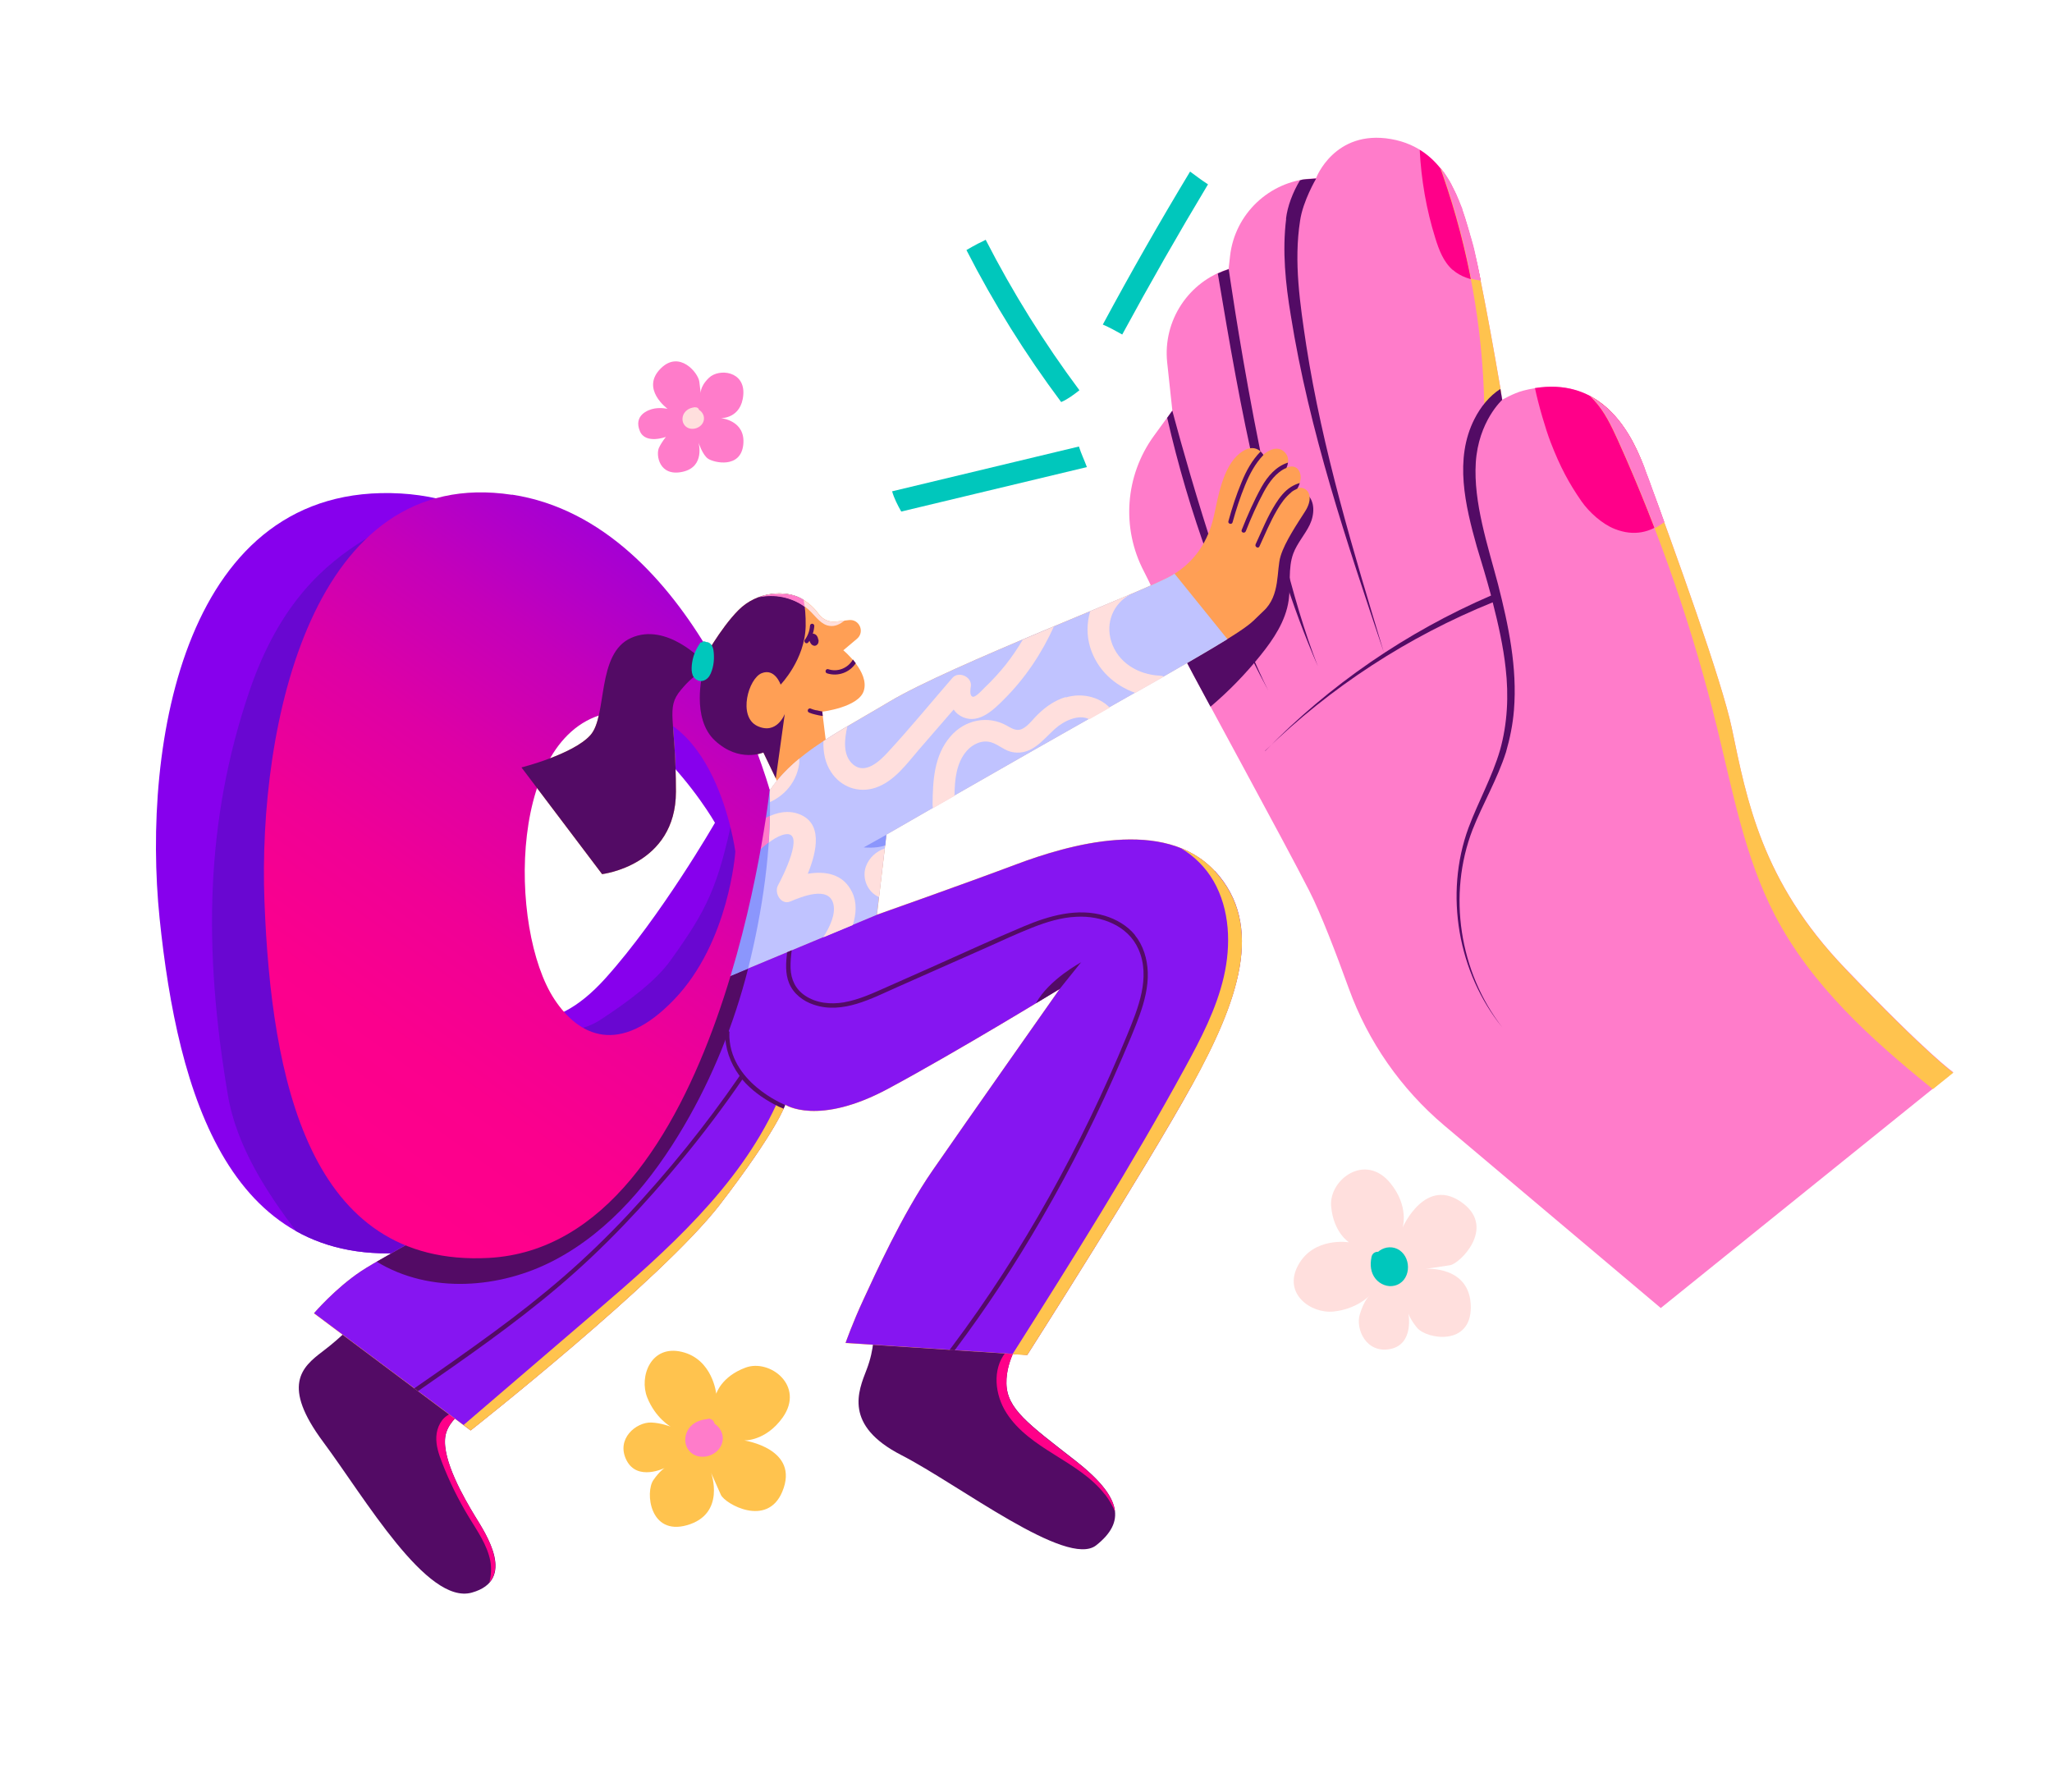 <?xml version="1.0" encoding="UTF-8"?>
<svg id="Warstwa_1" xmlns="http://www.w3.org/2000/svg" xmlns:xlink="http://www.w3.org/1999/xlink" version="1.1" viewBox="0 0 1236.8 1080">
  <!-- Generator: Adobe Illustrator 29.8.2, SVG Export Plug-In . SVG Version: 2.1.1 Build 3)  -->
  <defs>
    <style>
      .st0 {
        fill: #530b65;
      }

      .st1 {
        fill: #ffc34e;
      }

      .st2 {
        fill: #ff7cca;
      }

      .st3 {
        fill: #6907d1;
      }

      .st4 {
        fill: #ffdfdd;
      }

      .st5 {
        fill: #8615f1;
      }

      .st6 {
        fill: #00c7bc;
      }

      .st7 {
        fill: #8b96fc;
      }

      .st8 {
        fill: #c0c3ff;
      }

      .st9 {
        fill: #ff9f55;
      }

      .st10 {
        fill: #8700ed;
      }

      .st11 {
        fill: #ff0089;
      }

      .st12 {
        fill: url(#Gradient_bez_nazwy_20);
      }
    </style>
    <linearGradient id="Gradient_bez_nazwy_20" data-name="Gradient bez nazwy 20" x1="3289.4" y1="158.4" x2="3938.2" y2="-327.5" gradientTransform="translate(-3005.9 1515.8) rotate(-17.4)" gradientUnits="userSpaceOnUse">
      <stop offset="0" stop-color="#ff008b"/>
      <stop offset=".1" stop-color="#fb008d"/>
      <stop offset=".2" stop-color="#f00096"/>
      <stop offset=".3" stop-color="#de00a5"/>
      <stop offset=".4" stop-color="#c400ba"/>
      <stop offset=".5" stop-color="#a300d5"/>
      <stop offset=".6" stop-color="#8700ed"/>
    </linearGradient>
  </defs>
  <path class="st10" d="M241.5,297.4c-130.2-7.4-156.1,150.7-145.3,256.1,10.9,105.4,42,215.9,158.2,200.4,149.9-20,209.5-277.8,209.5-277.8,0,0-102.3-171.9-222.4-178.7ZM430.9,495.9s-32.5,56.5-66,93.7c-33.5,37.2-60.6,27-77.5,6.5-32.6-39.3-40.1-160,27.5-174.5,65.5-14.1,116,74.2,116,74.2Z"/>
  <path class="st3" d="M250.2,754.4l19.4-195.4c-10.3-37-9.4-86,11.4-114.8l13.3-133.6c0,0-.2,0-.3-.1-31.5-3.9-42.6-5.3-74.8,15-22.3,14.1-50.3,36.6-68.8,90.8-26.8,78.6-27.9,155.7-13.1,243.4,5.2,31.2,23.7,59.2,41.2,82.3,19.2,10.7,42.7,15.5,71.6,12.4Z"/>
  <path class="st3" d="M442,490.5c-9.3,44.5-16,57.9-38,88.5-8.6,12-24.9,24.4-42.6,35.9-12.4,8-29.6,7.9-44,4.8l29.7,56.2,61.4-45.9,26.8-52.1,15.6-66.9-8.8-20.5Z"/>
  <path class="st0" d="M214.6,796.2s-7.6,8.8-20.2,18.3c-12.6,9.5-24.8,20.6.4,54.5,25.2,33.9,62.5,98.4,89.6,90.8s8.4-35.5,1.9-46.1c-6.5-10.7-19.8-33.6-17.9-47.7s23.6-23.3,23.6-23.3l-77.4-46.5Z"/>
  <path class="st11" d="M268.3,866c.6-4.3,3-8.2,6.1-11.4l-3.4-2.3c-5,2.3-7.7,8-8,13.4-.3,5.5,1.5,10.8,3.5,15.9,4.4,11.4,9.8,22.3,16.1,32.7,5.1,8.4,11,16.7,12.9,26.3.8,4.3.6,8.9-.6,13.1,10-11.3-3.4-31.4-8.7-40.1-6.5-10.7-19.8-33.6-17.9-47.7Z"/>
  <path class="st0" d="M526.6,802.3s.7,10.3-4.3,23.2c-5,12.9-13.9,33.5,20.9,51.4,34.9,17.9,99.9,68.3,117.5,54.4,17.6-13.9,16-28.8-12.6-51.1-28.5-22.2-41.2-31.2-41.5-46.5s10-28.5,10-28.5l-90-3Z"/>
  <path class="st11" d="M666,900.6c2.4,3.1,4.5,6.7,6,10.4-.9-8.7-8.5-18.6-23.9-30.6-28.5-22.2-41.2-31.2-41.5-46.5-.2-7.3,2.1-14.1,4.5-19.3l-5.1.6c-8,10.1-6.4,25.4.6,36.3,6.9,10.9,18.1,18.4,29,25.2,11,6.9,22.4,13.7,30.3,23.9Z"/>
  <path class="st2" d="M905.5,240.9s6.5-3.8,12.3-5.4c40.7-10.7,62.1,16,73.1,45.9,19.4,52.4,47.1,129.7,52.9,157.3,9,43.4,17.9,92.3,68.2,144.7,50.2,52.4,65.3,62.8,65.3,62.8l-176.3,142.1-130.6-110.1c-26-22-45.8-50.4-57.4-82.4-7.8-21.5-16.8-45.1-23.9-59-15.4-30.2-63.1-117.1-76.7-143.2-5.2-10-15.8-35.6-22.9-49.2-13.7-26.1-11.4-57.7,5.9-81.6l11.2-15.4-3.1-28.9c-2.7-25.2,12.8-48.8,37-56.4h0s.9-7.9.9-7.9c2.9-25.3,23.6-44.9,49-46.6l2.8-.2s11.1-29.5,45.2-23.6c34,5.9,42.4,39.5,48.6,61.5,6.2,22,18.5,95.5,18.5,95.5Z"/>
  <path class="st11" d="M925.2,234c2.1,10.1,6.4,24.7,9.4,32.5,5.8,15,11,24.6,18.6,35.6,4.6,6.6,12.6,13.8,20.1,16.7,11.7,4.6,21.5,2,29.6-4.4,0-.1,0-.2-.1-.3-.3-.9-.7-1.8-1-2.8-.3-.8-.5-1.5-.8-2.3-.3-.8-.6-1.7-.9-2.5-.3-.8-.6-1.7-.9-2.5-.3-.8-.6-1.6-.9-2.4-.5-1.5-1.1-2.9-1.6-4.3-.2-.6-.5-1.3-.7-1.9-.4-1-.7-2-1.1-3.1-.2-.6-.4-1.1-.6-1.7-.4-1.1-.8-2.2-1.2-3.2-.2-.5-.4-1-.6-1.5-.6-1.5-1.1-3-1.6-4.5-10.4-28.1-29.8-53.3-65.8-47.5Z"/>
  <path class="st11" d="M875.6,162.7c-5.6-4.9-8.3-12.1-10.5-19.2-5.4-17.2-8.5-35.2-9.4-53.2,19.9,12.3,26.3,37.4,31.3,55.1,1.5,5.4,3.5,14.1,5.5,23.9,0,0,0,0,0,0-6.1-.6-12.2-2.6-16.8-6.6Z"/>
  <path class="st0" d="M740.6,162.2s22.5,160.3,53.7,239.3c-32.6-74.9-46.2-152.7-60.3-236.7,2.1-1,4.3-1.8,6.6-2.6h0Z"/>
  <path class="st0" d="M703.5,251.8l3.1-4.3s29.5,112.7,57.8,168.6c-27.9-51.5-47.8-107.2-60.9-164.3Z"/>
  <path class="st0" d="M775.1,131.9c.9-7.6,4-15.8,8.4-23.2,2.2-.7.5-.3,3.9-.7.8,0,5.9-.4,5.9-.4,0,0-8,13.5-9.7,25.4-3.9,24.9,0,50.3,3.7,75,9.8,63,28.4,124.2,46.8,185.2-22.4-66.5-45-133.5-56.1-203.1-3.2-19.2-5.2-38.7-2.8-58.2Z"/>
  <path class="st0" d="M787.8,297.9l-76.5,93.6c.4.8.8,1.5,1.1,2.2,3.7,7.1,9.8,18.6,17.2,32.2,11-9.3,21.1-19.7,30.1-30.9,7.9-9.8,15.2-20.7,17-33.1,1.4-9.4-.5-19.4,2.8-28.3,2.3-6.2,7-11.3,9.9-17.3,2.9-6,3.4-14.2-1.7-18.5Z"/>
  <path class="st9" d="M499.2,458.4l-3.6-29.5s21.8-2.6,25-12.5c3.7-11.3-12.3-24.5-12.3-24.5l8.2-6.9c4.9-4.1,1.5-12-4.8-11.3l-7.8.9c-4,.5-7.9-1.2-10.3-4.4-2.1-2.9-5.5-6.6-10.3-9.3-9.7-5.6-26.9-4.5-38.1,6.7-11.2,11.2-21.7,30.6-21.7,30.6,0,0-21.7-23.2-43-13.8-21.3,9.3-14.2,47.1-24.7,58.7-10.5,11.6-41.5,19.4-41.5,19.4l48.6,64.3s44.5-5.2,44.5-49.7-6.4-50.1,3-61.3c9.3-11.2,13.1-10.1,13.1-10.1,0,0-7.1,27.3,7.5,40.7,14.6,13.5,29.1,7.1,29.1,7.1l13.8,28.8,25.3-23.9Z"/>
  <path class="st9" d="M761.5,274.2s-4.7-8.8-14.5-.8c-9.8,8-12.7,25.4-15.2,36.9-2.5,11.5-8.6,26.6-25.4,36.4-16.8,9.8-133.5,54.1-170.4,76.2-36.8,22.1-71.6,37.3-81.8,74.9-10.2,37.6-20.3,84.8-22.6,97.4-2.2,12.6-83.3,81-114.5,107.8-31.2,26.8-84,52.8-99.6,63.2-15.6,10.4-28.3,25.3-28.3,25.3l94.4,70.6s115.2-90.7,150.2-136.1c34.9-45.4,39.4-60.2,39.4-60.2,0,0,19.7,13.2,62.2-9.7,42.4-22.8,103.3-60.1,103.3-60.1,0,0-58.2,82.7-76.7,109.5s-34.9,63.3-41.6,77.7c-6.7,14.4-10.8,26.2-10.8,26.2l109.5,7.2s71.5-112.1,99.2-162.5c27.8-50.4,44.2-96.1,13.9-129.1-30.3-32.9-88.4-15.9-119.8-4.1-31.4,11.8-83.8,30.3-83.8,30.3l5.7-48.3s64.8-37.5,145-82.8c80.2-45.2,71.8-42.3,82.2-51.8s7.7-24.8,10.4-33.3c2.6-8.5,10.2-19.7,14.6-26.6,4.5-6.9,3.1-12,0-13.7-2.7-1.5-4.7-.2-4.7-.2,0,0,3.8-5.7,1.3-10.5-2.5-4.8-7.8-2.1-7.8-2.1,0,0,3.4-6-1.8-10.1-5.3-4.1-12,2.2-12,2.2Z"/>
  <path class="st8" d="M708,345.7c-.5.3-1,.7-1.6,1-16.8,9.8-133.5,54.1-170.4,76.2-36.8,22.1-71.6,37.3-81.8,74.9-9.3,34.6-18.7,77.3-21.9,93.7l96.2-40.1,5.7-48.3s64.8-37.5,145-82.8c32.1-18.1,50-28.5,60.6-35.1l-31.9-39.5Z"/>
  <path class="st5" d="M732.2,525.1c-30.3-32.9-88.4-15.9-119.8-4.1-31.4,11.8-83.8,30.3-83.8,30.3l-96.2,40.1c-.3,1.4-.5,2.7-.7,3.7-2.2,12.6-83.3,81-114.5,107.8-31.2,26.8-84,52.8-99.6,63.2-15.6,10.4-28.3,25.3-28.3,25.3l94.4,70.6s115.2-90.7,150.2-136.1c34.9-45.4,39.4-60.2,39.4-60.2,0,0,19.7,13.2,62.2-9.7,42.4-22.8,103.3-60.1,103.3-60.1,0,0-58.2,82.7-76.7,109.5-18.5,26.7-34.9,63.3-41.6,77.7-6.7,14.4-10.8,26.2-10.8,26.2l109.5,7.2s71.5-112.1,99.2-162.5c27.8-50.4,44.2-96.1,13.9-129.1Z"/>
  <path class="st0" d="M684,563.4c-4.6-5.6-11.2-9.4-18.1-11.5-16.6-5-33.7,0-49.1,6.5-18.1,7.6-36,15.9-54,23.9-9.2,4.1-18.3,8.1-27.5,12.2-8.6,3.8-17.4,8-26.8,9.6-7.9,1.3-16.5.5-23.3-4.1-5.8-3.9-8.5-9.8-8.7-16.6-.1-3.6.2-7.2.7-10.7l-2.8,1.2c-.7,6.2-1.2,12.8,1.2,18.6,2.6,6.4,8.5,10.9,14.9,13,17.3,5.9,34.9-3.8,50.3-10.6,18.1-8,36.2-16.1,54.4-24.1,8.9-4,17.7-8.1,26.8-11.7,8.6-3.4,17.6-6.2,26.8-6.6,14.8-.8,31.1,5.2,37.4,19.6,7.5,17-.3,35.7-6.8,51.6-13.7,33.4-29.4,66-47,97.5-17.6,31.5-37.2,61.9-58.9,90.8-.4.5-.8,1.1-1.2,1.6l3.1.2c19.1-25.4,36.6-52,52.5-79.5,18.2-31.3,34.3-63.8,48.6-97.1,3.6-8.3,7.2-16.7,10.3-25.2,3-8.4,5.3-17.2,5-26.1-.3-8.1-2.7-16.1-7.8-22.4Z"/>
  <path class="st0" d="M651.7,579.9s-19.5,10.4-27.3,24.7c4.6-2.8,14.3-8.6,14.3-8.6l13-16.2Z"/>
  <path class="st7" d="M533.6,509.5l.6-6.4-13.6,7.6s7.5.8,12.9-1.2Z"/>
  <path class="st0" d="M492,428.1c-1.2-.3-2.4-.6-3.5-1.1-.6-.3-1.5.3-1.6.9-.2.8.2,1.3.9,1.6,1.1.5,2.3.8,3.5,1.1,1.5.4,3.1.7,4.6.9l-.3-2.7s0,0,.2,0c-1.3-.2-2.5-.5-3.8-.8Z"/>
  <path class="st0" d="M778.2,296.7c1.1-.9,2.4-1.6,3.7-2.2.3-.4,1-1.7,1.5-3.4-1.9.5-3.7,1.4-5.2,2.3-3.9,2.4-6.9,6.3-9.3,10.1-4.9,7.7-8.3,16.3-12.1,24.5-.7,1.5,1.6,2.9,2.3,1.3,3.4-7.4,6.5-14.9,10.6-21.9,2.3-4,5-7.8,8.6-10.7Z"/>
  <path class="st0" d="M775.4,281.9c.2-.4.7-1.6.9-3.1-7.1,2.2-12.3,8.2-16,14.8-4.6,8.3-8.4,17-11.9,25.8-.6,1.6,1.9,2.3,2.5.7,3.2-8.1,6.7-16,10.8-23.6,3.2-5.9,7.5-11.9,13.6-14.5Z"/>
  <path class="st0" d="M759.8,272.1c-5.2,5.3-8.7,11.7-11.5,18.6-3.2,7.6-5.7,15.4-7.9,23.4-.5,1.6,2.1,2.3,2.5.7,2.1-7.5,4.5-15,7.5-22.3,2.8-6.8,6.1-13.1,11.1-18.3,0,0-.6-1.1-1.7-2.1Z"/>
  <path class="st4" d="M616.6,385.3c-3.2,5.4-6.7,10.6-10.6,15.5-3.8,4.7-7.9,9.2-12.3,13.4-1.2,1.1-5.6,6.2-7.4,5.7-2.2-.6-1.3-5-1.1-6.7.4-5.5-7.6-8.9-11.2-4.6-13,15-25.6,30.4-39.1,45-4.7,5.1-13.3,13.2-20.5,7.3-6.7-5.5-5.4-15.4-3.7-23.1-5,2.9-9.8,5.9-14.4,8.9-.2,6.5.9,13,4.7,18.7,5.9,8.9,16.3,12.7,26.5,9.4,11.5-3.8,19-14.5,26.5-23.2,6.9-8,13.9-16,20.8-24,1.3,2,3.2,3.6,5.8,4.7,9.7,4,18.4-4.7,24.6-10.9,12.7-12.7,22.6-27.5,30-43.8-6.1,2.6-12.4,5.2-18.7,7.9Z"/>
  <path class="st4" d="M701.4,407.7c-.7-.3-1.5-.5-2.4-.5-12.9-.6-25.2-7.8-29.2-20.6-3.6-11.5,1.3-22.9,11.5-28.4-7.2,3-15.4,6.5-24.2,10.2-2.1,7-2.2,14.6,0,21.8,4.2,13.5,14.6,22.9,27.2,27.4,6.3-3.6,12-6.8,17.2-9.8Z"/>
  <path class="st4" d="M642.3,420.1c-6.4,1.9-12,5.8-16.7,10.4-2.5,2.4-4.6,5.3-7.3,7.4-4.4,3.4-7.1,1.9-11.3-.5-11.6-6.6-25.6-3.6-34.2,6.5-9.8,11.4-10.6,26.6-10.7,41,0,.8.1,1.5.3,2.2,3.9-2.3,8.2-4.7,12.9-7.4.1-9.6,1-19.9,7.4-27.2,3.6-4.1,9.3-6.8,14.8-5.1,4.8,1.5,8.2,5.3,13.4,6,11.2,1.6,17.6-7.5,24.9-14.1,5.3-4.8,14.4-9.2,20.8-5.8,4-2.3,8.1-4.6,12.3-7-6.6-6.8-17.2-9-26.4-6.2Z"/>
  <path class="st4" d="M486.9,526.5c5.6-13.8,9.2-30.9-5.9-36.1-9-3.1-18.5,1-26.7,7.4,0,0,0,0,0,0-2.3,8.6-4.6,17.7-6.9,26.8,3-4.5,6.5-8.6,10.5-12.3,4-3.5,10-8.6,15.4-9.5,12.5-2.1-2,26.5-4.4,30.8-2.4,4.5,1.8,12,7.4,9.7,6.5-2.7,23.2-9.8,26,1.5,1.5,6.1-2.1,13.8-6.1,20.1l17.8-7.4c2.1-6.7,2.6-13.6-.4-19.8-5.3-11.1-16.2-12.9-26.8-11.1Z"/>
  <path class="st4" d="M533.3,511.3c-5.1,1.8-9.3,5.3-11.4,10.9-2.6,7.2,1.2,15.7,7.9,18.4l3.4-29.3Z"/>
  <path class="st4" d="M458.9,485.2c11.7-3,21.1-12.4,22.8-25,.1-1,.1-2,0-3-9.5,7.9-17.4,16.8-22.8,27.9Z"/>
  <path class="st4" d="M453.3,564.3c-1.1-7.4-4.8-15.1-10.9-18.5-1.2,5-2.3,9.9-3.3,14.6,1.6,4,1.3,10.7.2,12.6-1,1.7-2.4,3.4-4,4.9-1.2,5.5-2.1,10.1-2.8,13.6l12.6-5.3c5.7-5.9,9.6-12.9,8.2-21.9Z"/>
  <path class="st7" d="M463.9,476.1c-3.2,5.4-7.9,15.1-9.7,21.7-9.3,34.6-18.7,77.3-21.9,93.7l18.6-7.7c8.5-33.9,14.4-72.7,13-107.7Z"/>
  <path class="st2" d="M452.5,504.3c-.6,2.2-1.2,4.4-1.7,6.7,0,0,0,0,0,0-.6,2.2-1.1,4.5-1.7,6.7,0,0,0,0,0,0-.6,2.3-1.1,4.5-1.7,6.8,3-4.5,6.5-8.6,10.5-12.3,1.6-1.4,3.4-3,5.4-4.5.4-5.4.6-10.7.7-16-3.4,1.5-6.7,3.6-9.8,6,0,0,0,0,0,0-.6,2.1-1.2,4.3-1.7,6.5,0,0,0,0,0,0Z"/>
  <path class="st0" d="M451,583.8l-18.6,7.7c-.3,1.4-.5,2.7-.7,3.7-2.2,12.6-83.3,81-114.5,107.8-26.5,22.7-68.4,44.8-90.1,57.4,32,19.5,74.5,16.4,107.6-1.2,33.4-17.7,58.5-48.1,77.6-80.7,17.3-29.5,30.2-61.6,38.6-94.7Z"/>
  <path class="st12" d="M308.6,298.2c-120.2-18.3-153.3,138.4-149.2,245.2,4.1,106.8,26.7,220.5,135.2,214.7,140.1-7.6,169.3-282.1,169.3-282.1,0,0-44.4-161-155.3-177.9ZM443.2,513.3s-3.6,54.4-36.8,89c-33.1,34.6-57.7,22-72.2,0-28-42.3-28.1-164.2,35.4-173.1,61.5-8.7,73.6,84,73.6,84Z"/>
  <path class="st0" d="M459.1,405.7c8-3.2,11.4,6.9,11.4,6.9,0,0,14.7-15.1,15.1-35.3.1-6.3-.4-11.5-1.2-15.7-.4-.2-.8-.5-1.1-.7-9.7-5.6-26.9-4.5-38.1,6.7-11.2,11.2-21.7,30.6-21.7,30.6,0,0-21.7-23.2-43-13.8-21.3,9.3-14.2,47.1-24.7,58.7-10.5,11.6-41.5,19.4-41.5,19.4l48.6,64.3s44.5-5.2,44.5-49.7-6.4-50.1,3-61.3c9.3-11.2,13.1-10.1,13.1-10.1,0,0-7.1,27.3,7.5,40.7,14.6,13.5,29.1,7.1,29.1,7.1l7.5,15.6,5.4-38.8s-4.8,12.8-16.6,7.2c-11.8-5.7-5.3-28.6,2.7-31.8Z"/>
  <path class="st0" d="M514,397.6c-3,5.1-9.1,7.6-14.8,5.7-1.6-.5-2.3,2-.7,2.5,6.5,2.1,13.6-.5,17.3-6.1-.6-.8-1.2-1.5-1.7-2.2Z"/>
  <path class="st0" d="M493.2,385.6c-.1-1-.4-1.8-1-2.6-.6-.7-1.4-1.1-2.3-1.1.5-1.5.8-3.1.9-4.7,0-.7-.6-1.3-1.3-1.3s-1.3.6-1.3,1.3c-.2,3-1.3,6-3.2,8.5-.4.6,0,1.5.5,1.8.7.4,1.4.1,1.8-.5.2-.3.4-.6.6-.8.1.4.3.7.5,1.1.3.6.8,1.3,1.5,1.6,1.1.6,2.3.2,3-.8.5-.7.5-1.7.5-2.5Z"/>
  <path class="st1" d="M718.4,654.2c27.8-50.4,44.2-96.1,13.9-129.1-6-6.5-13-11-20.7-14,8.1,4.7,15.1,11.7,19.8,19.8,9.9,17.2,10.7,38.5,6.2,57.9-4.5,19.4-13.8,37.2-23.3,54.6-32.2,59-68,115.9-104,172.7l8.8.6s71.5-112.1,99.2-162.5Z"/>
  <path class="st1" d="M283.7,862.1s115.2-90.7,150.2-136.1c27.6-35.9,36.2-52.6,38.6-58.1l-4.6-2.2c-23,49.9-66.2,88.2-107.9,124-26.9,23-53.7,46.1-80.6,69.1l4.2,3.2Z"/>
  <path class="st0" d="M439.7,622.4c0-1.7-2.6-1.7-2.6,0-.2,9.2,3,18.2,8.4,25.6.1.1.2.3.3.4,0,0-.2.2-.2.3-20.2,29.4-42.8,57.3-67.2,83.4-12.3,13.1-25.2,25.6-38.8,37.4-13.4,11.6-27.3,22.5-41.6,33-15.9,11.7-32.1,23-48.3,34.2l2.2,1.7c28.8-20,57.6-40,84.3-62.6,27.7-23.4,52.5-49.9,75.5-77.8,12.6-15.3,24.5-31.1,35.7-47.4,5.3,6.2,12,11.1,19.2,14.9,1.8,1,3.7,1.9,5.7,2.7.7-1.6.9-2.3.9-2.3,0,0-34.3-13.7-33.6-43.4Z"/>
  <path class="st6" d="M676.4,201.6c16.6-30.6,33.8-60.7,51.7-90.5-3.7-2.4-7.2-5-10.8-7.7-18.3,30.3-35.8,61-52.6,92.2,4,1.7,7.9,3.9,11.7,6Z"/>
  <path class="st6" d="M650.6,235.2c-21.3-28.6-40.2-58.9-56.5-90.7-1.5.8-3,1.6-4.6,2.3-2.4,1.2-4.7,2.6-7,3.9,16.4,32.1,35.5,62.7,57.1,91.6,4-1.7,7.5-4.4,11-7.1Z"/>
  <path class="st6" d="M543.2,308.3c37.3-8.9,74.6-17.9,111.9-26.8-1.5-4.1-3.5-8.2-4.8-12.4-37.5,9-75.1,18-112.6,27,1.2,4.2,3.3,8.3,5.5,12.2Z"/>
  <path class="st6" d="M422.4,387c-2.6,3.5-4.5,7.6-5.2,12.1s-.6,9,3.1,10.8c2.1,1.1,4.6.4,6.3-1.3,1.5-1.5,2.3-3.8,2.9-6s.9-4.9.8-7.3-.2-4.9-1.6-6.8c-1.4-1.9-3.9-2.1-5.7-.6-1.8,1.5-2.7,3.8-3.5,6.1-.7,2.1-1.3,4.3-1.6,6.5s0,4.8,2,6c2.2,1.4,4.4-.2,5.6-2.3s.8-1.9,1.2-2.9.8-2.6,1.3-3.9c.6-2,1.3-4,.9-6.1-.5-2.5-2.8-4-5-3.3s-3.6,3.1-4.6,5.3-1.8,4.9-.9,7.5c.9,2.5,3.1,4.5,5.6,3.7,2.2-.7,4-3.4,3.2-6-.4-1.3-1.5-2.2-2.8-1.8s-2,1.8-1.6,3.1.1-.4,0-.2,0,0,0-.1c0,0,.3-.2,0,0,0,0,.2-.2,0,0s0,0,0,0h-.2c0,0,.1,0,.2,0,0,.1-.4-.1,0,0s.3.2,0,0c0,0,.2.2,0,0s-.2-.2-.2-.3c.2.3,0,0,0,0s-.2-.4,0-.1,0-.2,0-.3c0-.1,0-.2,0-.4,0,.3,0,.1,0,0,0-1.3.6-2.4,1.2-3.5.3-.5.5-1,.8-1.3s.5-.5.5-.6c-.1.1.2-.1.2-.1.3-.2.2,0,0,0s-.3,0-.5-.2c.3.2,0,0,0-.2.1.3,0,.2,0,0,0,.1,0,.2,0,.4s0,.2,0,.4c0-.4,0,.1,0,.2-.3,1.5-.9,2.9-1.3,4.3s-.5,1.6-.8,2.5-.1.4-.2.5c0,0,.1-.3,0,0s-.3.6-.5.9.2-.2,0,.1-.2.2-.2.3c.1-.1.2,0,0,0,.1,0,.2-.1.3-.1.2,0,.4,0,.6.2s.1.2.2.2c.1.2,0-.4,0,0,0-.2,0-.5,0-.8s0-.5,0,0c0-.1,0-.3,0-.4.1-.8.3-1.7.5-2.5.3-1.4.8-2.8,1.3-4.2s.5-1.2.8-1.8.2-.3.4-.5.5-.3.5-.4c0,.2-.4,0-.5,0s-.1-.1-.2-.1c0,0,.3.3,0,0,0,0,.1.4,0,.2s0,.2,0,.2c0,.3.2.7.2,1s.1,1.4.1,2,0,1.6,0,2.4c0,1.5-.4,3-.8,4.4-.3,1.1-.7,2.4-1.5,3.1,0,0-.4.3-.4.3.2,0-.7.2-.4.1-.2,0-.3,0-.3,0,.2,0-.1,0-.1,0h-.2c.2,0,.2,0,0,0,0,0-.1-.2-.2-.2.2.3,0,0,0-.1s0-.2-.1-.3c.1.3,0,0,0-.2,0-.3-.1-.5-.2-.8,0-.5,0-.2,0,0,0-.2,0-.3,0-.5,0-1.5.1-2.7.5-4.1.7-3,2-5.9,3.7-8.3.8-1,.9-2.6,0-3.6s-2.4-1.1-3.2,0h0Z"/>
  <path class="st1" d="M1112,583.6c-50.2-52.4-59.1-101.3-68.2-144.7-5.7-27.7-33.5-105-52.9-157.3-6.6-17.8-16.8-34.4-32.5-42.8.8.7,1.5,1.4,2.2,2.2,6.4,6.8,10.5,15.5,14.4,24,25.4,56.2,45.6,114.8,60.2,174.7,9.3,37.9,16.5,76.9,34.4,111.5,21.9,42.4,58,75,95.4,105.2l12.3-9.9s-15.1-10.4-65.3-62.8Z"/>
  <path class="st2" d="M989.4,277.6c-.3-.7-.6-1.4-.9-2.1-.1-.3-.3-.7-.4-1-.3-.7-.6-1.5-1-2.2-.1-.3-.2-.5-.4-.8-.5-1-.9-1.9-1.4-2.9,0-.1-.1-.3-.2-.4-.4-.8-.8-1.6-1.3-2.4-.2-.3-.3-.6-.5-.9-.4-.7-.7-1.3-1.1-2-.2-.3-.3-.6-.5-.9-.4-.7-.9-1.4-1.3-2.1-.1-.2-.2-.4-.4-.6-.6-.9-1.2-1.8-1.8-2.6-.1-.2-.3-.4-.4-.5-.5-.7-1-1.3-1.5-2-.2-.3-.4-.5-.6-.8-.5-.6-.9-1.1-1.4-1.7-.2-.2-.4-.5-.6-.7-.6-.7-1.2-1.4-1.9-2,0,0-.2-.2-.2-.2-.7-.7-1.5-1.4-2.2-2.1-.2-.2-.4-.4-.6-.5-.6-.5-1.1-1-1.7-1.5-.3-.2-.5-.4-.8-.6-.6-.5-1.2-.9-1.7-1.3s-.5-.4-.7-.5c-.8-.6-1.7-1.2-2.5-1.7,0,0,0,0,0,0-.8-.5-1.7-1-2.6-1.5,0,0-.2,0-.2-.1.8.7,1.5,1.4,2.2,2.1,6.4,6.8,10.5,15.5,14.4,24,7.9,17.5,15.3,35.2,22.2,53.2,2-1,3.9-2.3,5.8-3.7,0-.1-.1-.3-.2-.4-.3-.9-.6-1.8-1-2.7-.3-.8-.5-1.5-.8-2.3-.3-.8-.6-1.7-.9-2.5-.3-.8-.6-1.7-.9-2.5-.3-.8-.6-1.6-.9-2.4-.2-.7-.5-1.3-.7-2-.3-.9-.7-1.8-1-2.7-.2-.5-.4-1-.6-1.6-.4-1-.7-2-1.1-3.1-.2-.6-.4-1.1-.6-1.7-.4-1.1-.8-2.2-1.2-3.2-.2-.5-.4-1-.6-1.5-.6-1.5-1.1-3-1.6-4.5-.4-1-.8-2-1.2-3-.1-.3-.2-.6-.4-.9Z"/>
  <path class="st1" d="M904.8,236.8c-2.7-15.8-12.5-72.6-17.8-91.4-3.8-13.3-8.3-30.9-18.9-44,.6,1.5,1.1,3,1.6,4.4,15.4,44.2,23.9,90.8,24.9,137.7l10.2-6.7Z"/>
  <path class="st2" d="M892.4,169.1c-.2-1.1-.4-2.1-.6-3.2,0-.1,0-.2,0-.3-.2-1.2-.5-2.3-.7-3.4,0,0,0-.2,0-.3-.2-1-.4-1.9-.6-2.9,0-.3-.1-.6-.2-.9-.2-.7-.3-1.4-.5-2.1,0-.3-.2-.7-.2-1-.1-.6-.3-1.2-.4-1.8,0-.3-.2-.7-.2-1-.1-.6-.3-1.1-.4-1.7,0-.3-.1-.6-.2-.9-.1-.6-.3-1.1-.4-1.6,0-.2-.1-.5-.2-.7-.2-.7-.4-1.4-.6-2.1-.2-.9-.5-1.8-.8-2.7-.4-1.6-.9-3.2-1.4-4.9,0-.1,0-.3-.1-.4-.5-1.7-1-3.4-1.6-5.2,0-.1,0-.3-.1-.4-.6-1.8-1.2-3.6-1.8-5.4v-.4c-.8-1.8-1.5-3.6-2.2-5.4,0-.1-.1-.3-.2-.4-.7-1.8-1.5-3.6-2.4-5.3,0-.1-.1-.3-.2-.4-.4-.9-.9-1.7-1.3-2.6,0,0,0,0,0-.1-.4-.8-.9-1.6-1.3-2.4,0-.2-.2-.3-.3-.5-.5-.8-1-1.6-1.5-2.4,0,0-.1-.2-.2-.3-.5-.7-.9-1.4-1.4-2.1-.1-.2-.3-.4-.4-.5-.5-.7-1.1-1.5-1.7-2.2,0,0,0,0,0,0,.6,1.5,1.1,3,1.6,4.4,7.1,20.4,12.7,41.2,16.8,62.4,1.9.5,3.9.9,5.9,1.1,0,0,0,0,0,0,0,0,0-.1,0-.2Z"/>
  <path class="st0" d="M762.6,452.6c38.6-39.8,85.2-71.7,136.1-93.7-2.7-10.1-5.7-20-8.6-29.5-6.9-24.6-13.7-52.8-1.4-76.9,3.6-7.1,8.8-13.7,15.6-18.1.7,4.1,1.1,6.6,1.1,6.6,0,0-14.3,12.9-15.9,37.8-1.5,24,7.3,50.2,13.4,73.3,6.3,24.7,11.7,50.2,9.6,75.9-.7,8.6-2.4,17-4.8,25.3-5.2,16.3-13.9,30.9-20.1,46.6-15.2,39.3-8,85.9,17.9,119.3-26.7-32.8-35.1-80.2-20.4-120.3,5.9-15.8,14.3-30.7,19-46.8,4.5-16,5.3-32.9,3.4-49.4-1.4-13-4.4-26.4-7.8-39.7-50.9,20.6-97.9,51.1-137.2,89.5Z"/>
  <path class="st4" d="M457.3,359.8c11-2.5,23.4.8,31.4,8.9,3.4,3.4,6.5,7.9,11.3,8.5,3.3.5,6.3-1,9-3.2l-5.2.6c-4,.5-7.9-1.2-10.3-4.4-2.1-2.9-5.5-6.6-10.3-9.3-6.6-3.8-16.6-4.5-25.9-1Z"/>
  <path class="st2" d="M481.1,359.8c-.5-.2-1.1-.4-1.6-.6,0,0-.1,0-.2,0-.6-.2-1.2-.4-1.9-.6-.2,0-.4,0-.6-.1-.5-.1-1-.2-1.6-.3-.2,0-.3,0-.5,0-.6-.1-1.3-.2-2-.2-.3,0-.5,0-.8,0-.5,0-.9,0-1.4,0-.3,0-.6,0-.8,0-.6,0-1.3,0-1.9,0-.3,0-.7,0-1,0-.4,0-.8,0-1.2.1-.4,0-.7,0-1.1.1-.6,0-1.2.2-1.9.3-.4,0-.8.2-1.2.3-.4,0-.7.2-1.1.3-.4.1-.8.2-1.2.3-.6.2-1.2.4-1.8.6,9.5-2.1,19.9,0,27.7,5.7-.2-1.4-.4-2.7-.6-4-.4-.2-.8-.5-1.1-.7-.5-.3-1.1-.6-1.7-.9-.2,0-.3-.1-.5-.2Z"/>
  <g>
    <path class="st1" d="M404.4,859.9s-9.3-5.1-14.3-17.7c-5-12.6,2.2-31.9,20.8-27.5,18.7,4.4,20.8,25.3,20.8,25.3,0,0,3-10.4,17.7-15.8,14.6-5.4,35.8,10.9,22.4,30-10.3,14.5-23.3,13.9-23.3,13.9,0,0,33.9,4.9,23,30.9-9.1,21.8-34.5,7.3-37,1.9-2-4.4-5.9-13.3-5.9-13.3,0,0,9.1,24.9-14.6,31.6-22.4,6.3-25.2-19.9-20.2-27.2,3.8-5.5,6.8-7.3,6.8-7.3,0,0-16.5,8.2-23-4.7-6.5-12.9,5.9-23,14.9-22.7,5.9.2,11.8,2.5,11.8,2.5Z"/>
    <path class="st2" d="M426.7,855.2c-4.5.4-8.8,1.9-11.5,5.7-2.4,3.4-3,8.2-.9,11.9,4.8,8.4,17.8,5.8,20.8-2.7,3-8.6-6.8-17.5-14.6-11.5-3.6,2.8-4.5,8.5-1,11.7,1.6,1.4,3.9,2,6,1.5,2.6-.6,3.8-2.3,4.8-4.6.9-2.2-1-4.9-3.1-5.5-2.6-.7-4.5.9-5.5,3.1l-.3.7,1.1-2c-.1.1,3.7,2.1,3.5,2,0,0,.3,0,.4,0-.2-.2.3.4.3.7,0,1.5-1.3,2.5-2.7,2.7-1.5.1-2.6-.7-2.1-2.3.6-1.8,2.9-2.5,4.6-2.7,5.7-.5,5.7-9.4,0-8.9h0Z"/>
  </g>
  <g>
    <path class="st4" d="M825.2,781.1s-7.5,7.8-21.3,9.3c-13.8,1.5-30.9-10.8-21.4-28,9.4-17.2,30.6-13.7,30.6-13.7,0,0-9.4-5.8-10.8-21.8-1.3-15.9,20.5-32.4,35.7-13.9,11.5,14.1,7.4,26.8,7.4,26.8,0,0,14-32.1,36.8-14.3,19,14.9-2.2,36-8.2,37-4.9.8-14.7,2.2-14.7,2.2,0,0,27-2.2,27.2,23,.1,23.8-26.5,19.4-32.3,12.6-4.4-5.3-5.3-8.7-5.3-8.7,0,0,3.6,18.5-10.9,21.4-14.6,2.9-21.1-12.1-18.4-20.9s5.7-11,5.7-11Z"/>
    <path class="st6" d="M826.6,757.8c-.9,4.5-.5,9.2,2.5,12.9,2.7,3.3,7.3,5.2,11.5,4.1,9.6-2.4,10.6-16,3-21.3-7.7-5.3-19.1,1.9-15.3,11.2,1.8,4.3,7.2,6.8,11.3,4.1,1.8-1.2,3-3.3,3.2-5.5s-1.3-4.4-3.3-6-5.1-.3-6.3,1.6-.4,4.7,1.6,6.3l.6.5c-.5-.6-1.1-1.1-1.6-1.7.1.2,3.1-3,2.9-2.9,0,0,0-.3.2-.4-.3.2.5-.2.8-.1,1.5.4,2.2,2,1.9,3.4s-1.4,2.3-2.8,1.4c-1.6-1.1-1.7-3.5-1.4-5.3,1.1-5.7-7.7-8.2-8.8-2.4h0Z"/>
  </g>
  <g>
    <path class="st2" d="M402.4,246.4s-16.7-12.1-4-24.5c11.1-10.9,22.4,2.7,23.1,8.1s.9,7.7.9,7.7c0,0-1.1-4.2,4.9-10s21.9-4.2,20.7,10.3-13.6,14-13.6,14c0,0,15.1,1.2,13.6,15.9-1.5,14.7-17.7,11-21.3,8.5-3.3-2.3-5.7-9.7-5.7-9.7,0,0,4.2,14.5-9.4,17.6-14.4,3.3-16.4-10.3-14.4-14.5,1.9-3.9,4.2-6.5,4.2-6.5,0,0-12.3,4.6-15.7-3.4-4-9.5,4.7-13,8.8-13.7s7.9.2,7.9.2Z"/>
    <path class="st4" d="M419.2,245.4c-2.6.2-5,1.1-6.6,3.3-1.4,1.9-1.7,4.7-.5,6.8,2.7,4.8,10.2,3.3,11.9-1.5,1.7-4.9-3.9-10-8.3-6.6-2.1,1.6-2.6,4.9-.6,6.7s2.2,1.2,3.4.9,2.2-1.3,2.7-2.6-.6-2.8-1.8-3.1c-1.5-.4-2.6.5-3.1,1.8l-.2.4.7-1.1c0,0,2.1,1.2,2,1.1,0,0,.2,0,.2,0-.1-.1.2.2.2.4,0,.8-.7,1.5-1.6,1.5s-1.5-.4-1.2-1.3,1.6-1.5,2.6-1.5c3.2-.3,3.3-5.4,0-5.1h0Z"/>
  </g>
</svg>